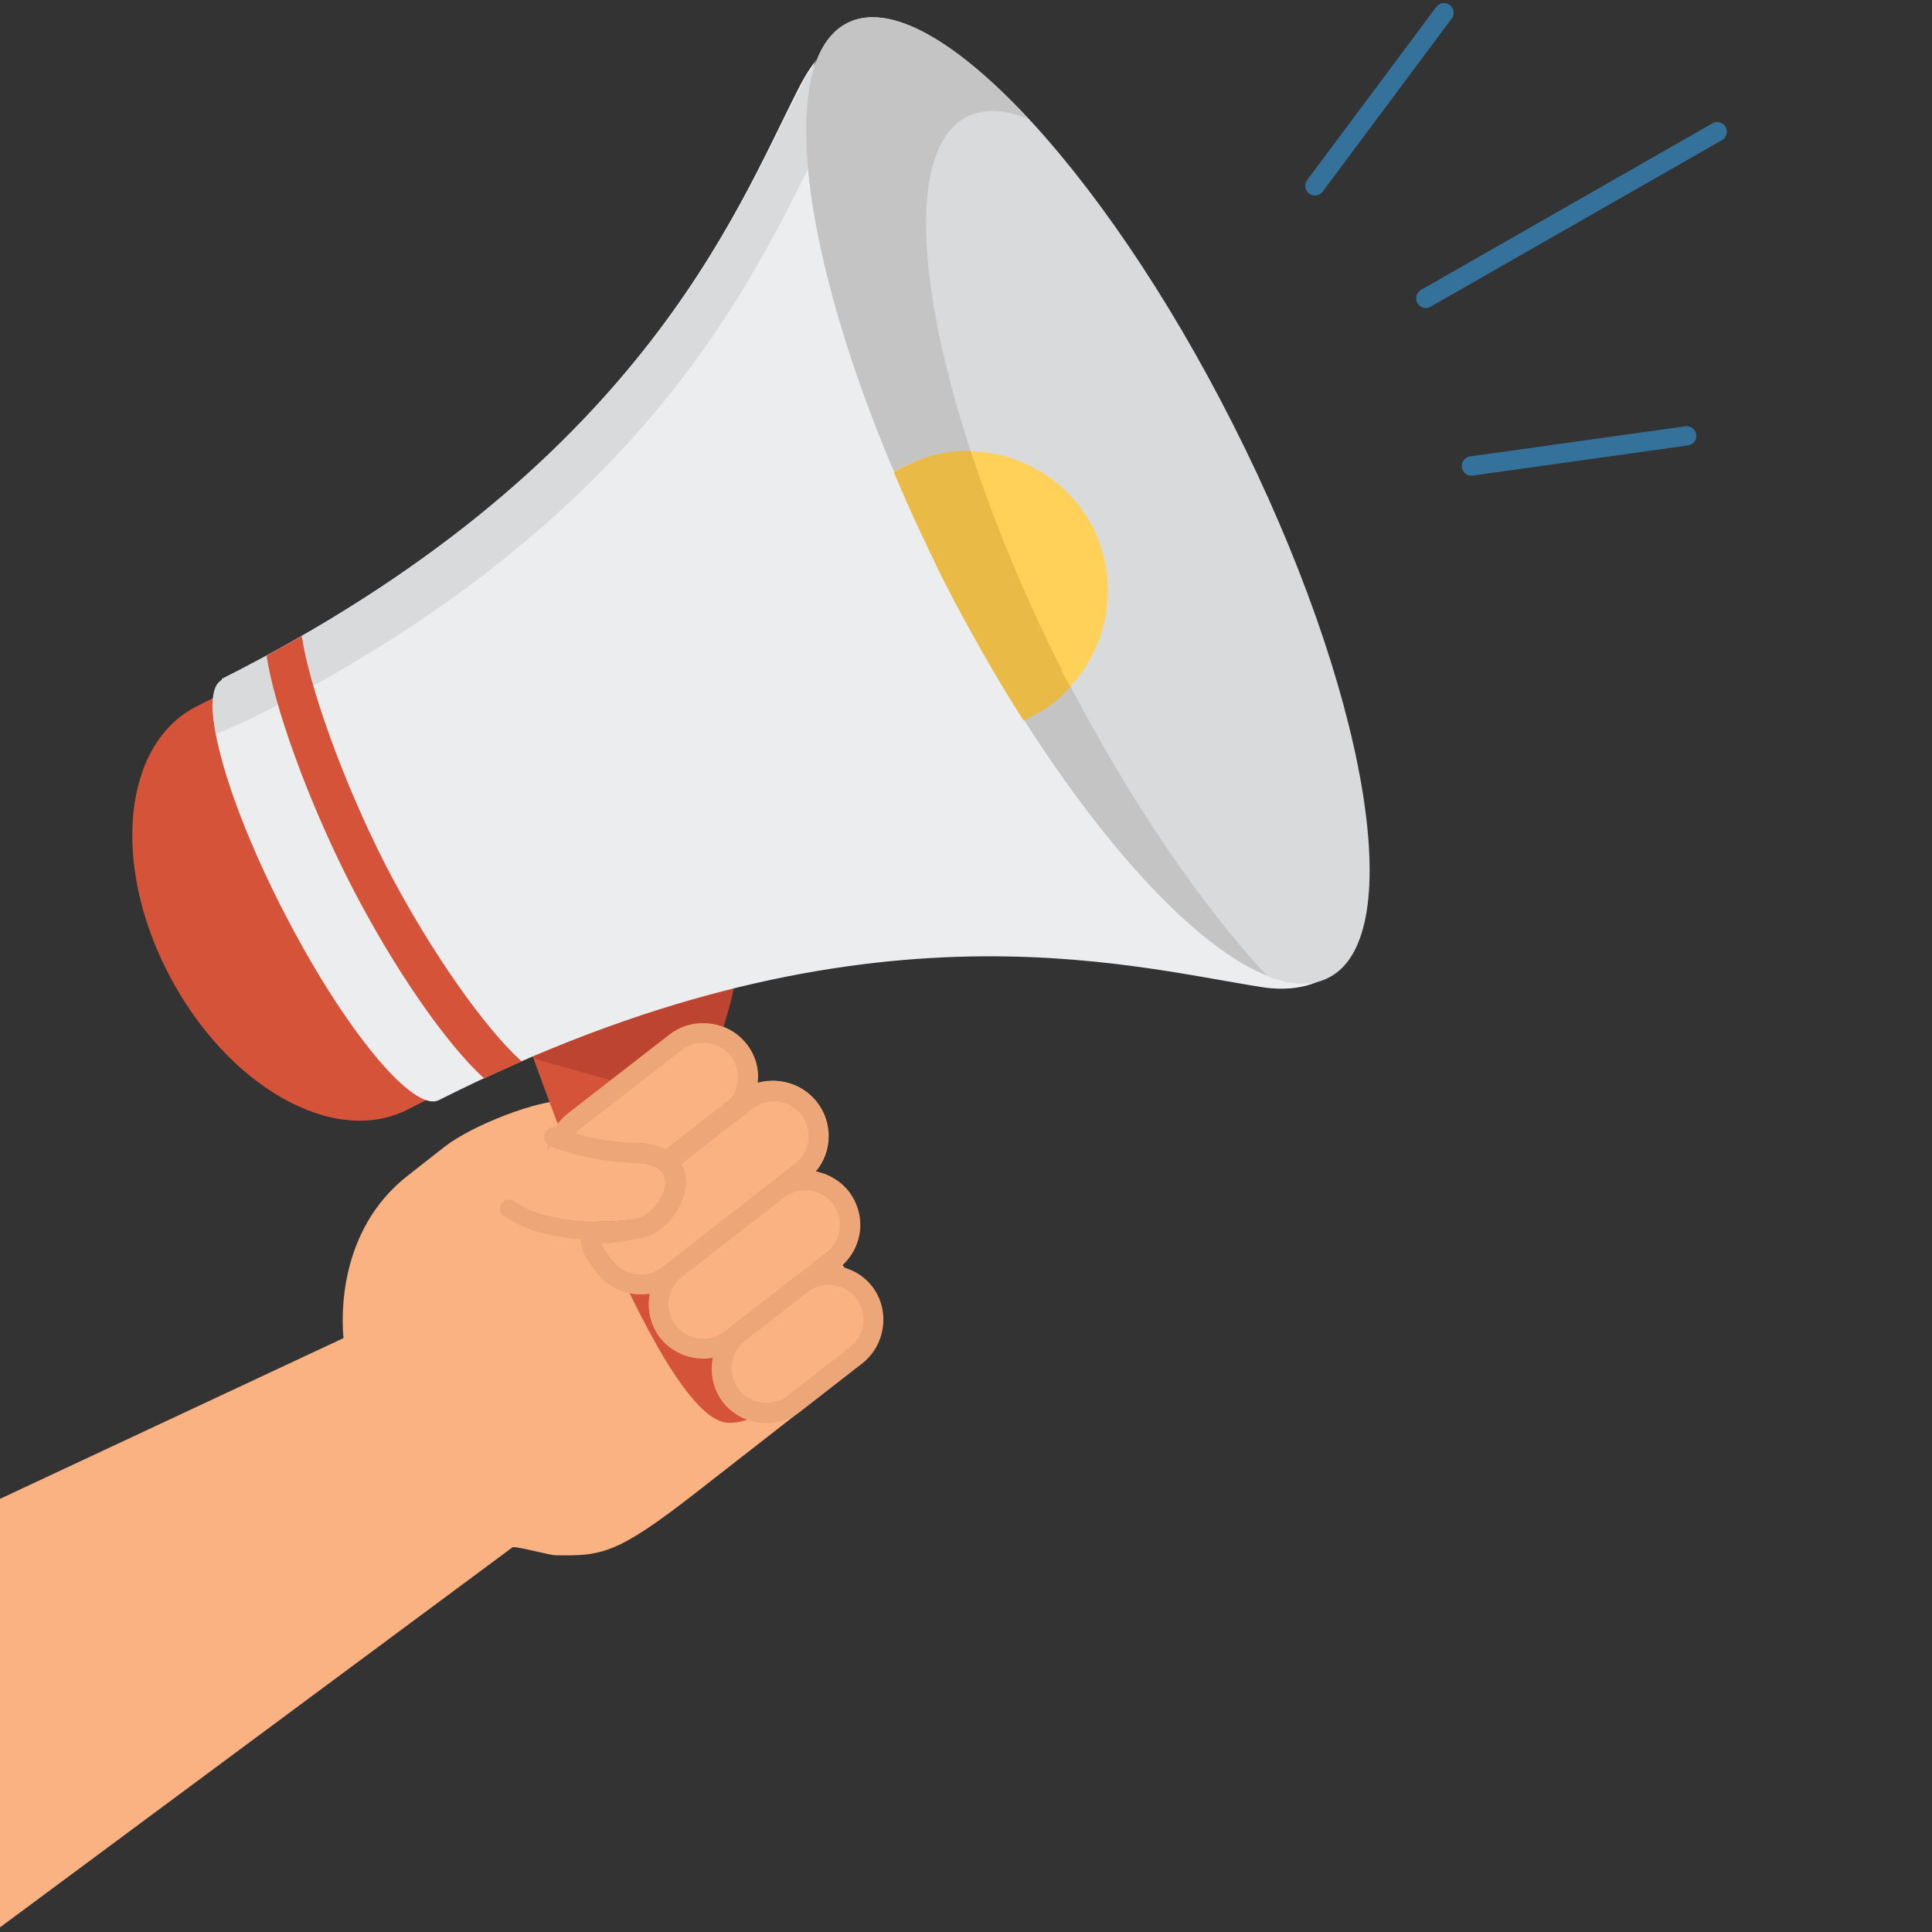 <?xml version="1.0" encoding="UTF-8"?> <svg xmlns="http://www.w3.org/2000/svg" id="OBJECTS" version="1.1" viewBox="0 0 500 500"><rect x="0" y="0" width="500" height="500" fill="#333333" stroke="none"/><defs><style> .st0 { fill: #ebedee; } .st1 { fill: #fab282; } .st2 { fill: #e9ba46; } .st3 { fill: #d9dadb; } .st4 { fill: none; stroke: #34729b; stroke-linecap: round; stroke-linejoin: round; stroke-width: 5px; } .st5 { fill: #c4c4c4; } .st6 { fill: #d55339; } .st7 { fill: #eda677; } .st8 { fill: #ffd158; } .st9 { fill: #bd4431; } </style></defs><g><path class="st1" d="M224.4,351.4c5-4.9,5.5-13.1,1.2-18.5-1.8-2.3-4.2-3.8-6.9-4.7-.3-.3-.5-.6-.7-.8,5.5-5,6.2-13.2,1.6-19.1-2.2-2.8-5.3-4.3-8.5-5.1,4.3-5,4.5-12.6.4-17.9-3.8-4.9-10-6.6-15.5-4.9.6-3.4-.4-7.2-2.8-10.2-4.7-6.1-13.8-7.2-19.9-2.5l-21.2,16.5c-.8.6-3.9.4-6.3.7-6.4-.2-23.4,6.1-30.9,12l-9.3,7.3c-18.3,14.2-17.2,37.2-16.7,42.1L0,387.9v110.9c0,0,132.7-98.4,132.7-98.4,1.8-.1,9.5,2.1,11.1,2.1,11.9.2,15.8-.2,36.3-16.2l43.6-34c.4-.3.5-.7.7-.8Z"></path><g><path class="st6" d="M135.4,266.1l52.1-23.9c8.2,15.8-5.9,22.9-.6,43.1,2.1,7.6,7.6,4.7,12,12.8l3.4,20.9,19.1,11.7c3.3,6.4-4,15.1-4,15.1,0,0-15.7,23-29,22.4-18.6-.5-53.1-102.2-53.1-102.2Z"></path><path class="st9" d="M187,285.2c-4.9-19.4,7.1-26.4,1.5-40.6l-32.7,12.2-20.2,9.3s.9,3,3,8l50,14.1c-.7-.8-1.1-1.6-1.6-2.9Z"></path><path class="st6" d="M50.9,182.8l28-14.2c1.8,12.4,9.5,33.1,20.9,55.5,11.5,22.2,24.1,40.3,33.6,48.9l-28,14.2c-19.1,9.6-46.5-6-61.6-34.8-15.2-29-11.9-60,7.1-69.6Z"></path><path class="st0" d="M247.6,148.8c-31.4-60.5-46.2-116.5-36.2-133.5-1.5,1.9-3.1,4.3-4.9,7.9-16.1,31.5-41.2,98.1-149.1,152.5v.3c-6.5,3.3.8,30.5,16.2,60.3,15.5,30.1,33.4,51.8,40,48.4,107.9-54.4,177.7-34.7,213.2-29.2,11.2,1.7,16.8-2.9,16.8-2.9-17.1,9.2-61.1-36.8-96-103.8Z"></path><path class="st3" d="M209.5,42.8c.6-17.2,1.1-20.7,1.6-26l.2-.9c-1.2,1.9-2.9,4-4.4,7.3-16.4,31.5-41.5,98.1-149.4,152.5v.3c-2.6,1.5-3.1,6.6-1.6,14l8.8-3.9c99.4-49.7,128.2-110.1,144.9-143.3Z"></path><path class="st3" d="M219.2,6c-20.9,10.7-9.8,74.8,24.7,143,34.3,68.2,79.2,114.9,100,104,20.9-10.7,9.8-74.8-24.7-143C284.7,41.7,239.8-4.7,219.2,6Z"></path><path class="st5" d="M274.8,173.3c-34.3-68.2-45.4-132.3-24.7-143,4.5-2.3,9.9-2.1,16,.5C247.3,10.3,230,.4,219.2,6c-20.9,10.7-9.8,74.8,24.7,143,27.2,53.9,60.8,94.2,83.9,103.4-17.4-18.7-36.3-46.4-53-79.1Z"></path><path class="st8" d="M234,120.7c-1.1.4-1.9,1.1-2.6,1.5,3.6,8.8,7.8,17.6,12.3,26.9,6.7,13.2,13.9,25.8,21.2,37.3.8-.4,1.6-.8,2.1-1.1,17.7-9.2,24.8-30.9,15.8-48.9-9.2-17.6-30.9-24.8-48.9-15.6Z"></path><path class="st2" d="M274.8,173.3c-10-19.5-17.7-38.8-23.6-56.6-5.7-.2-11.6,1.2-17.2,4.1-1.1.4-1.9,1.1-2.6,1.5,3.6,8.8,7.8,17.6,12.3,26.9,6.7,13.2,13.9,25.8,21.2,37.3.8-.4,1.6-.8,2.1-1.1,4-1.9,7.3-4.5,10-7.7-.8-1.3-1.5-2.7-2.3-4.2Z"></path></g><path class="st7" d="M170.8,346.2c-4.7-6.1-3.6-15.1,2.5-19.9l26.4-20.5c6.1-4.7,15.1-3.6,19.9,2.5,4.7,6.1,3.6,15.1-2.5,19.9l-26.4,20.5c-6.1,4.7-15.1,3.6-19.9-2.5Z"></path><path class="st1" d="M215.5,311.5c-3-3.9-8.8-4.6-12.6-1.6l-26.4,20.5c-3.9,3-4.6,8.8-1.6,12.6,3,3.9,8.8,4.6,12.6,1.6l26.4-20.5c3.9-3,4.6-8.8,1.6-12.6Z"></path><path class="st7" d="M144.4,308.1c-4.7-6.1-3.6-15.1,2.5-19.9l26.4-20.5c6.1-4.7,15.1-3.6,19.9,2.5,4.7,6.1,3.6,15.1-2.5,19.9l-26.4,20.5c-6.1,4.7-15.1,3.6-19.9-2.5Z"></path><path class="st1" d="M189.1,273.3c-3-3.9-8.8-4.6-12.6-1.6l-26.4,20.5c-3.9,3-4.6,8.8-1.6,12.6,3,3.9,8.8,4.6,12.6,1.6l26.4-20.5c3.9-3,4.6-8.8,1.6-12.6Z"></path><path class="st7" d="M187.1,362.9c-4.7-6.1-3.6-15.1,2.5-19.9l16.2-12.6c6.1-4.7,15.1-3.6,19.9,2.5,4.7,6.1,3.6,15.1-2.5,19.9l-16.2,12.6c-6.1,4.7-15.1,3.6-19.9-2.5Z"></path><path class="st1" d="M221.6,336c-3-3.9-8.8-4.6-12.6-1.6l-16.2,12.6c-3.9,3-4.6,8.8-1.6,12.6,3,3.9,8.8,4.6,12.6,1.6l16.2-12.6c3.9-3,4.6-8.8,1.6-12.6Z"></path><path class="st7" d="M154.4,329.3c-2.4-3-4.9-6.3-3.8-10.7.3-1.2,1.4-2,2.6-2.1,2.5.3,5.9-.4,8.9-.7.8-.3,1.5-.2,2.3-.5,3.2-.5,6.5-3.8,7.5-7.5.4-1.6.7-3.8-1-5.4-.7-.5-.9-1.2-.9-1.9,0-.7.4-1.6,1-2.1l20.3-15.8c6.1-4.7,15.1-3.6,19.9,2.5,4.7,6.1,3.8,15.3-2.3,20.1l-34.5,26.9c-6.1,4.7-15.1,3.6-20-2.7.2.2,0,0,0,0Z"></path><path class="st1" d="M155.7,321.8c.4,1.3,1.3,2.5,2.8,4.4,3.2,4.1,8.9,4.8,12.8,1.8l34.5-26.9c3.9-3,4.6-8.8,1.6-12.6-3-3.9-8.8-4.6-12.6-1.6l-18.5,14.4c1.2,2.3,1.5,5.3.6,8.3-1.8,5.6-6.6,10.4-11.6,11-.6.1-1.5.2-2.1.3-2.3.5-4.9.9-7.4.9Z"></path><path class="st7" d="M129.9,314.5c-.6-.8-.7-2.1-.2-3.1.9-1,2.5-1.3,3.5-.5,5.7,4.4,19,6.4,31,4.6,4.1-.6,8.2-5.8,8-9.8-.3-3.7-4.6-4.6-8.2-4.7-7.3-.2-14.6-1.6-21.6-4.3-1.2-.7-1.9-2.1-1.4-3.5.7-1.2,2.1-1.9,3.5-1.4,6.5,2.5,13.1,3.8,19.7,3.9,11.9.2,13.2,7.3,13.3,9.5.4,6.8-5.8,14.3-12.3,15.1-11.4,1.7-26.8.3-34.7-5.6-.2.2-.4,0-.5-.2Z"></path><path class="st1" d="M133.2,310.9c5.7,4.4,19,6.4,31,4.6,4.1-.6,8.2-5.8,8-9.8-.3-3.7-4.6-4.6-8.2-4.7-7.3-.2-14.6-1.6-21.6-4.3"></path></g><path class="st6" d="M125.3,279.1c-9.5-8.6-23.1-27.9-34.5-50.1-11.5-22.5-20-46.9-21.8-59.3l9.1-5.1c1.8,12.4,10.3,37,21.8,59.5,11.5,22.2,25.6,42,35.1,50.6l-9.7,4.4Z"></path><line class="st4" x1="340.3" y1="48.1" x2="373.7" y2="3.3"></line><line class="st4" x1="369" y1="77.2" x2="444.4" y2="34.1"></line><line class="st4" x1="380.8" y1="120.6" x2="436.5" y2="112.8"></line></svg> 